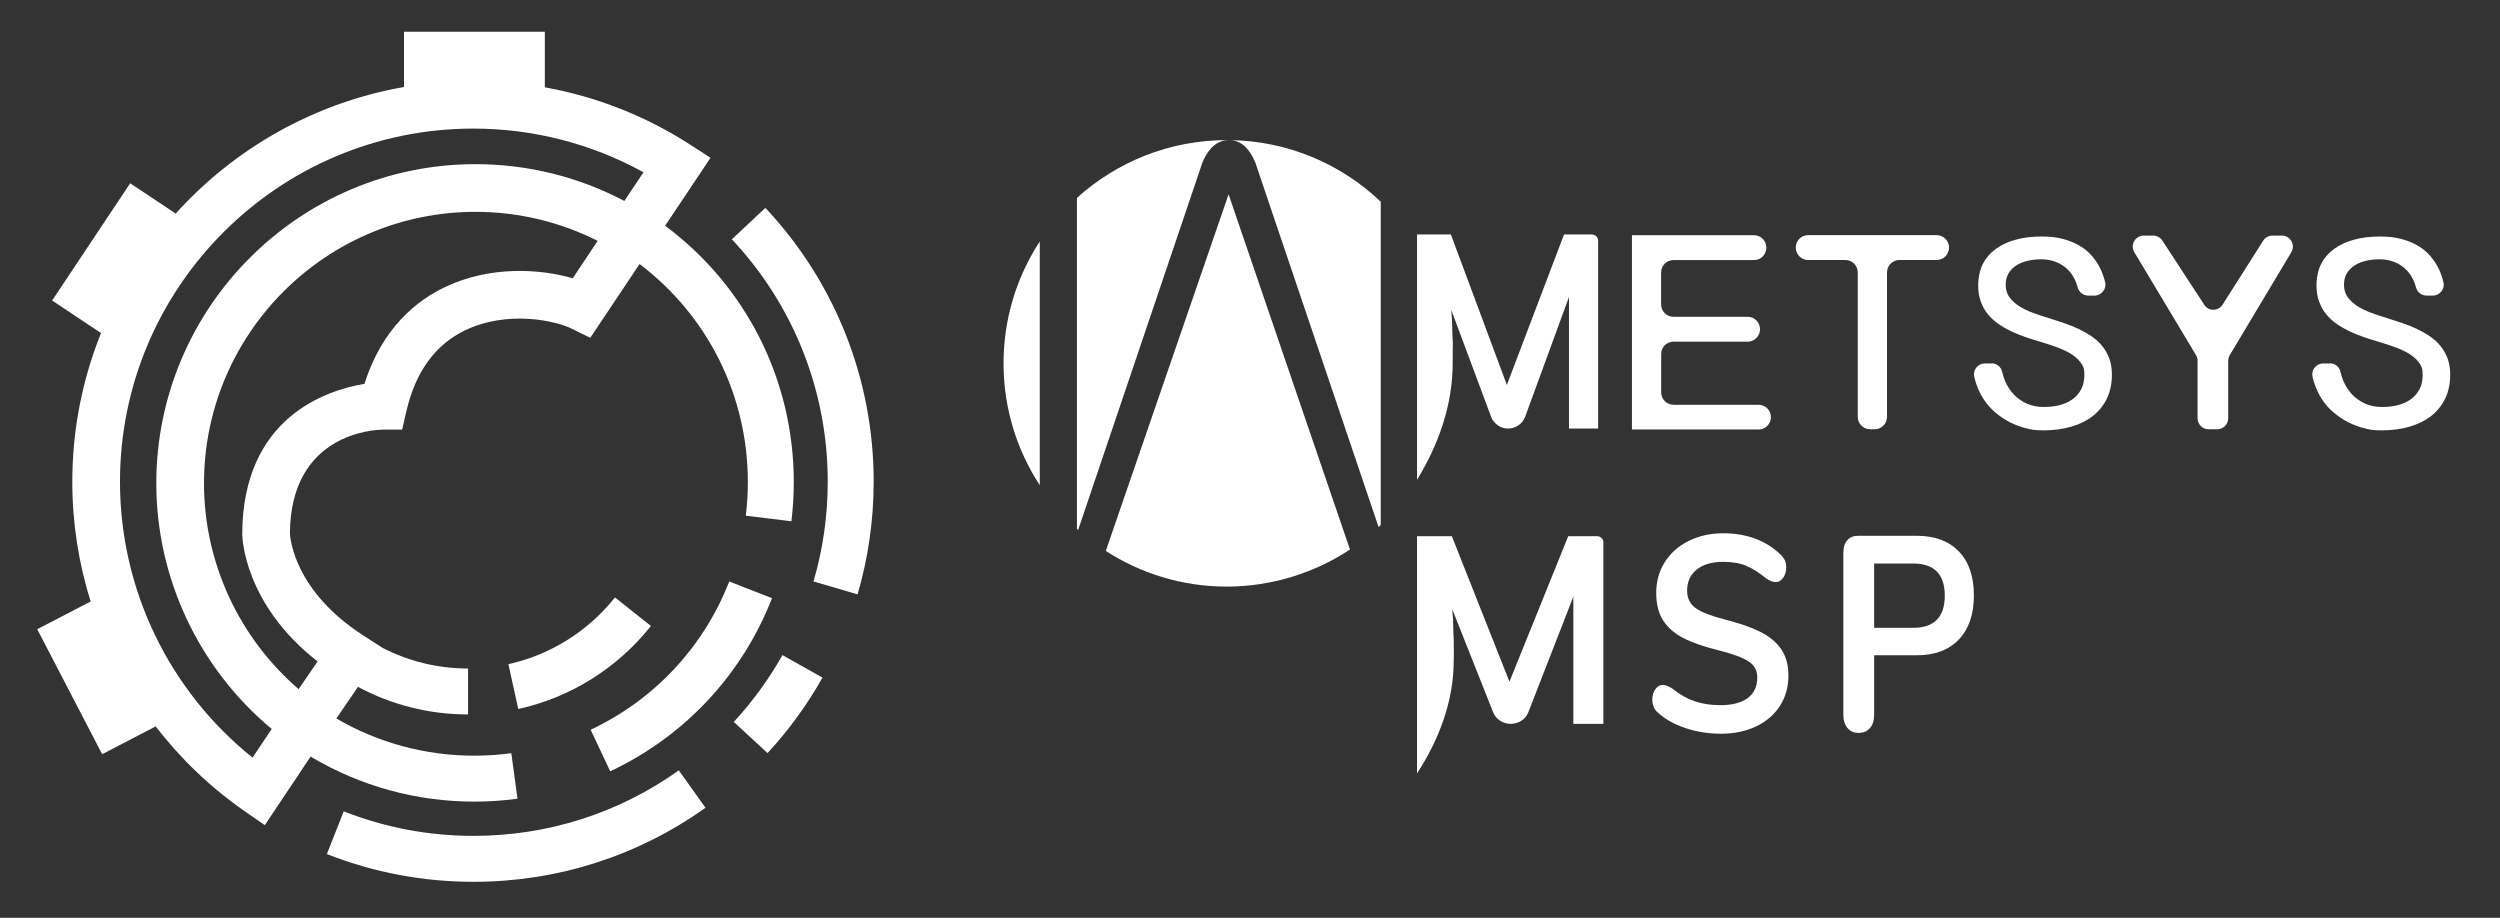 <?xml version="1.0" encoding="UTF-8"?>
<svg id="Calque_1" data-name="Calque 1" xmlns="http://www.w3.org/2000/svg" viewBox="0 0 1943.116 713.332">
  <rect x="0" y="0" width="1943.116" height="713.332" fill="#333333" stroke="none"/>
  <defs>
    <style>
      .cls-1 {
        fill: #fff;
        stroke-width: 0px;
      }
    </style>
  </defs>
  <g>
    <path class="cls-1" d="M368.041,649.682c-34.832,0-68.773-6.418-100.88-19.081l-13.096,33.211c36.296,14.311,74.642,21.57,113.977,21.57,65.09,0,127.432-19.903,180.285-57.556l-20.716-29.076c-46.769,33.319-101.947,50.932-159.569,50.932Z"/>
    <path class="cls-1" d="M570.332,561.122l26.231,24.216c16.473-17.839,30.84-37.576,42.704-58.661l-31.112-17.508c-10.504,18.669-23.229,36.15-37.823,51.953Z"/>
    <path class="cls-1" d="M594.88,161.561l-26.036,24.429c48.052,51.209,74.517,118.106,74.517,188.372,0,26.399-3.727,52.497-11.073,77.571l34.257,10.041c8.304-28.337,12.516-57.814,12.516-87.612,0-79.375-29.895-154.948-84.181-212.8Z"/>
    <path class="cls-1" d="M368.582,623.05c11.236,0,22.55-.76,33.626-2.256l-4.783-35.379c-9.497,1.283-19.199,1.935-28.842,1.935-37.902,0-74.721-9.974-107.147-28.925l16.8-24.563c26.206,14.062,55.444,21.431,85.556,21.431v-35.7c-23.239,0-45.815-5.471-66.207-15.91l-15.135-9.734c-54.064-34.773-56.967-76.196-57.111-79.398.496-77.614,65.2-80.564,72.486-80.644l14.734.004,3.322-14.357c7.104-30.698,22.58-51.896,45.997-63.003,32.595-15.461,69.551-7.448,82.344-1.155l14.575,7.177,38.311-57.369c52.999,40.139,84.159,102.24,84.159,169.463,0,8.737-.533,17.533-1.59,26.148l35.435,4.34c1.231-10.049,1.855-20.306,1.855-30.488,0-79.24-37.052-152.397-99.99-199.214l35.273-52.82-15.823-10.206c-34.525-22.27-72.86-37.326-112.955-44.568V24.667h-109.467v42.959c-69.885,12.218-131.803,47.817-177.457,98.364l-35.346-23.538-60.676,91.112,37.99,25.3c-14.354,35.762-22.321,74.751-22.321,115.59,0,32.214,5.003,63.792,14.473,93.766l-.34-.655-41.385,21.504,50.473,97.136,41.385-21.504-.585-1.126c19.492,25.536,43.022,48.239,70.093,67.032l15.497,10.76,35.604-53.309c38.376,22.918,82.126,34.991,127.173,34.991ZM196.304,588.867c-64.853-51.954-103.05-130.77-103.05-214.413,0-151.367,123.158-274.51,274.543-274.51,46.594,0,91.979,11.694,132.359,33.963l-14.883,22.287c-35.507-18.753-75.147-28.602-115.694-28.602-136.796,0-248.087,111.291-248.087,248.087,0,73.888,33.243,143.971,89.703,190.893l-14.89,22.297ZM158.553,375.677c0-116.362,94.664-211.026,211.026-211.026,33.202,0,65.669,7.777,94.97,22.574l-19.412,29.068c-25.262-7.376-63.941-9.924-99.145,6.772-21.48,10.192-48.878,31.422-62.721,75.287-29.725,4.951-94.614,26.127-94.994,116.571.018,2.367,1.147,54.372,58.57,99.181l-14.729,21.535c-46.33-39.888-73.565-98.347-73.565-159.963Z"/>
    <path class="cls-1" d="M600.05,464.936l-33.26-12.98c-19.889,50.969-58.141,91.895-107.707,115.239l15.214,32.297c57.863-27.256,102.523-75.043,125.752-134.557Z"/>
    <path class="cls-1" d="M477.948,464.354c-20.834,26.292-50.238,44.71-82.793,51.854l7.656,34.87c40.563-8.904,77.187-31.827,103.119-64.553l-27.981-22.171Z"/>
  </g>
  <g>
    <g>
      <g>
        <path class="cls-1" d="M1309.881,565.862c-8.706-2.946-15.794-6.931-21.257-11.96-2.924-2.438-4.384-5.887-4.384-10.343,0-3.016.792-5.632,2.384-7.864,1.586-2.224,3.461-3.338,5.624-3.338,2.287,0,4.89,1.007,7.816,3.016,5.463,4.456,11.183,7.686,17.157,9.695,5.974,2.013,12.583,3.016,19.827,3.016,9.276,0,16.396-1.832,21.351-5.495,4.957-3.66,7.436-9.011,7.436-16.049,0-5.458-2.322-9.658-6.96-12.604-4.64-2.942-12.36-5.78-23.162-8.511-11.185-2.727-20.275-5.887-27.262-9.481-6.991-3.589-12.267-8.19-15.823-13.788-3.561-5.603-5.339-12.715-5.339-21.334,0-8.903,2.223-16.874,6.673-23.913,4.446-7.038,10.643-12.534,18.586-16.486,7.942-3.948,16.872-5.925,26.785-5.925,18.174,0,32.982,5.462,44.421,16.375,1.65,1.584,2.827,3.127,3.526,4.633.697,1.51,1.05,3.416,1.05,5.71,0,3.016-.796,5.64-2.384,7.864-1.592,2.228-3.464,3.342-5.624,3.342-1.272,0-2.449-.215-3.528-.648-1.081-.429-2.51-1.217-4.289-2.368-5.213-4.311-10.265-7.505-15.155-9.588-4.895-2.083-10.9-3.127-18.017-3.127-8.644,0-15.474,1.976-20.494,5.929-5.021,3.952-7.529,9.444-7.529,16.482,0,5.892,2.221,10.413,6.671,13.574,4.448,3.16,12.01,6.106,22.688,8.833,11.309,2.876,20.494,6.069,27.546,9.588,7.054,3.519,12.455,8.008,16.204,13.466,3.747,5.458,5.625,12.282,5.625,20.468,0,8.907-2.194,16.775-6.578,23.595-4.384,6.824-10.55,12.138-18.491,15.942-7.945,3.804-17.062,5.71-27.358,5.71-9.787,0-19.033-1.473-27.738-4.415Z"/>
        <path class="cls-1" d="M1435.98,565.862c-2.163-2.513-3.247-5.925-3.247-10.236v-126.045c0-4.163,1.023-7.397,3.062-9.695,2.039-2.298,4.852-3.449,8.44-3.449h45.634c13.974,0,24.858,4.06,32.651,12.175,7.79,8.115,11.686,19.498,11.686,34.149s-3.897,26.075-11.686,34.26c-7.793,8.19-18.677,12.282-32.651,12.282h-33.205v46.324c0,4.311-1.083,7.723-3.247,10.236-2.163,2.508-5.101,3.771-8.809,3.771-3.591,0-6.465-1.262-8.628-3.771ZM1486.903,487.973c16.446,0,24.669-8.33,24.669-24.994s-8.223-24.994-24.669-24.994h-30.239v49.987h30.239Z"/>
      </g>
      <path class="cls-1" d="M1241.21,416.745h-22.3l-45.693,113.078-44.773-113.078h-27.071v184.394c16.61-25.501,28.508-55.432,28.508-87.523,0-3.944.345-7.888,0-11.724.345-4.106-.287-8.212-.287-12.372,0-5.457-.287-10.805-.862-16.1l31.841,80.284c2.127,5.349,7.587,8.914,13.622,8.914,6.092,0,11.553-3.566,13.679-8.968l35.002-89.901v98.869h23.335v-141.118c.057-2.647-2.242-4.754-5-4.754Z"/>
    </g>
    <g id="Calque_1-2" data-name="Calque 1">
      <path class="cls-1" d="M1268.414,182.818h94.856c5.307,0,9.609,4.301,9.609,9.609v.112c0,5.307-4.301,9.609-9.609,9.609h-62.567c-5.307,0-9.609,4.301-9.609,9.609v24.859c0,5.307,4.301,9.609,9.609,9.609h57.651c5.307,0,9.609,4.301,9.609,9.609v.112c0,5.307-4.301,9.609-9.609,9.609h-57.595c-5.307,0-9.609,4.301-9.609,9.609v29.831c0,5.307,4.301,9.609,9.609,9.609h66.087c5.307,0,9.609,4.301,9.609,9.609h0c0,5.307-4.301,9.609-9.609,9.609h-98.432v-150.999h0Z"/>
      <path class="cls-1" d="M1514.884,192.426h0c0,5.307-4.301,9.664-9.664,9.664h-28.881c-5.307,0-9.664,4.301-9.664,9.664v112.23c0,5.307-4.301,9.664-9.664,9.664h-3.408c-5.307,0-9.664-4.301-9.664-9.664v-112.23c0-5.307-4.301-9.664-9.664-9.664h-28.881c-5.307,0-9.664-4.301-9.664-9.664h0c0-5.307,4.301-9.664,9.664-9.664h99.884c5.307.056,9.609,4.357,9.609,9.664h0Z"/>
      <path class="cls-1" d="M1547.899,282.366c3.966,0,7.43,2.737,8.268,6.592.559,2.458,1.285,4.748,2.179,6.983,1.732,4.134,4.078,7.709,6.983,10.782,2.905,3.017,6.313,5.363,10.223,7.095,3.91,1.676,8.212,2.514,12.904,2.514s8.156-.447,11.955-1.341c3.799-.894,7.151-2.402,10.111-4.413,2.905-2.011,5.251-4.637,6.983-7.821,1.732-3.184,2.57-7.095,2.57-11.787s-1.006-6.648-2.961-9.273c-2.011-2.626-4.581-4.916-7.709-6.815-3.184-1.899-6.759-3.575-10.782-5.028-4.022-1.452-8.044-2.793-12.067-3.966-3.855-1.117-7.709-2.402-11.675-3.687-3.91-1.341-7.709-2.849-11.34-4.525-3.631-1.732-7.039-3.687-10.223-5.866-3.184-2.179-5.922-4.748-8.268-7.597-2.346-2.905-4.19-6.201-5.531-9.944-1.341-3.743-2.011-7.988-2.011-12.793s1.173-11.508,3.575-16.2c2.402-4.693,5.754-8.603,10.111-11.787,4.357-3.184,9.553-5.586,15.586-7.206,6.033-1.676,12.737-2.458,19.999-2.458s12.067.67,17.038,2.011c4.972,1.341,9.273,3.128,12.96,5.419,3.687,2.235,6.871,4.916,9.441,7.988,2.57,3.072,4.693,6.313,6.313,9.664,1.62,3.408,2.849,6.871,3.687,10.446v.112c1.229,5.251-2.905,10.279-8.324,10.279h-4.804c-3.91,0-7.318-2.681-8.268-6.48-.503-2.067-1.173-3.966-2.067-5.754-1.676-3.519-3.799-6.424-6.424-8.771-2.57-2.346-5.586-4.134-8.938-5.363-3.352-1.229-6.927-1.843-10.726-1.843s-6.815.335-10.167,1.061c-3.352.726-6.313,1.843-8.882,3.408-2.57,1.564-4.693,3.575-6.313,6.145-1.62,2.57-2.402,5.642-2.402,9.273s.95,6.927,2.905,9.609c1.955,2.681,4.525,5.028,7.709,7.039,3.184,2.011,6.815,3.743,10.893,5.195,4.078,1.508,8.212,2.849,12.458,4.134,3.855,1.229,7.709,2.458,11.62,3.799,3.91,1.341,7.653,2.849,11.229,4.525,3.575,1.732,6.927,3.631,10.111,5.81,3.184,2.179,5.922,4.637,8.156,7.486,2.29,2.849,4.134,6.033,5.475,9.72,1.341,3.631,2.011,7.765,2.011,12.346,0,7.151-1.341,13.407-3.966,18.826-2.626,5.419-6.368,9.944-11.061,13.575-4.693,3.631-10.335,6.368-16.815,8.212-6.48,1.843-13.575,2.793-21.228,2.793s-9.106-.559-13.575-1.62c-4.469-1.061-8.715-2.681-12.793-4.748-4.022-2.067-7.765-4.637-11.284-7.597-3.464-3.017-6.48-6.424-8.994-10.279-2.514-3.855-4.525-8.1-6.033-12.793-.503-1.564-.95-3.184-1.285-4.86-1.117-5.195,3.017-10.111,8.38-10.111h5.084v-.112h0Z"/>
      <path class="cls-1" d="M1810.849,282.366c3.966,0,7.43,2.737,8.268,6.592.559,2.458,1.285,4.748,2.179,6.983,1.732,4.134,4.078,7.709,6.983,10.782,2.905,3.017,6.313,5.363,10.223,7.095,3.91,1.676,8.212,2.514,12.904,2.514s8.156-.447,11.955-1.341c3.799-.894,7.151-2.402,10.111-4.413,2.905-2.011,5.251-4.637,6.983-7.821,1.732-3.184,2.57-7.095,2.57-11.787s-1.006-6.648-2.961-9.273c-1.955-2.626-4.581-4.916-7.709-6.815-3.184-1.899-6.759-3.575-10.782-5.028-4.022-1.452-8.044-2.793-12.067-3.966-3.855-1.117-7.709-2.402-11.675-3.687-3.91-1.341-7.709-2.849-11.34-4.525-3.631-1.732-7.039-3.687-10.223-5.866-3.184-2.179-5.922-4.748-8.268-7.597-2.346-2.905-4.19-6.201-5.531-9.944-1.341-3.743-2.011-7.988-2.011-12.793s1.173-11.508,3.575-16.2c2.402-4.693,5.754-8.603,10.111-11.787,4.357-3.184,9.553-5.586,15.586-7.206,6.033-1.676,12.737-2.458,19.999-2.458s12.067.67,17.038,2.011c4.972,1.341,9.273,3.128,12.96,5.419,3.687,2.235,6.871,4.916,9.441,7.988,2.57,3.072,4.693,6.313,6.313,9.664,1.62,3.408,2.849,6.871,3.687,10.446v.112c1.229,5.251-2.905,10.279-8.324,10.279h-4.804c-3.91,0-7.318-2.681-8.268-6.48-.503-2.067-1.173-3.966-2.067-5.754-1.676-3.519-3.799-6.424-6.424-8.771-2.57-2.346-5.586-4.134-8.938-5.363-3.352-1.229-6.927-1.843-10.726-1.843s-6.815.335-10.167,1.061c-3.352.726-6.313,1.843-8.882,3.408-2.57,1.564-4.693,3.575-6.313,6.145-1.62,2.57-2.402,5.642-2.402,9.273s.95,6.927,2.905,9.609c1.955,2.681,4.525,5.028,7.709,7.039,3.184,2.011,6.815,3.743,10.893,5.195,4.078,1.508,8.212,2.849,12.458,4.134,3.855,1.229,7.709,2.458,11.62,3.799,3.91,1.341,7.653,2.849,11.229,4.525,3.575,1.732,6.927,3.631,10.111,5.81,3.184,2.179,5.922,4.637,8.156,7.486,2.29,2.849,4.134,6.033,5.475,9.72,1.341,3.631,2.011,7.765,2.011,12.346,0,7.151-1.341,13.407-3.966,18.826-2.681,5.419-6.368,9.944-11.061,13.575-4.693,3.631-10.335,6.368-16.815,8.212-6.48,1.843-13.575,2.793-21.228,2.793s-9.106-.559-13.575-1.62c-4.469-1.061-8.715-2.681-12.793-4.748-4.022-2.067-7.765-4.637-11.284-7.597-3.519-2.961-6.48-6.424-8.994-10.279-2.514-3.855-4.525-8.1-6.033-12.793-.503-1.564-.95-3.184-1.285-4.86-1.117-5.195,3.017-10.111,8.38-10.111h5.084v-.112h0Z"/>
      <path class="cls-1" d="M1727.501,236.782l31.563-49.719c1.564-2.458,4.301-3.966,7.262-3.966h7.206c6.648,0,10.782,7.262,7.374,12.96l-47.819,79.941c-.782,1.341-1.229,2.849-1.229,4.413v44.691c0,4.748-3.855,8.547-8.547,8.547h-6.704c-4.748,0-8.547-3.855-8.547-8.547v-44.691c0-1.564-.447-3.072-1.229-4.413l-47.931-79.941c-3.408-5.698.67-12.96,7.374-12.96h7.206c2.905,0,5.586,1.452,7.206,3.91l32.568,49.886c3.24,5.195,10.949,5.139,14.245-.112h0Z"/>
      <g>
        <path class="cls-1" d="M837.036,153.768v257.252c.335.279.614.559.95.838l96.756-286.021c4.804-11.117,11.564-16.759,20.223-16.927h-1.397c-44.858,0-85.695,17.038-116.531,44.914h0v-.056Z"/>
        <path class="cls-1" d="M954.908,151.031l-91.728,266.413-3.687,10.782c27.094,17.485,59.327,27.708,94.018,27.708s68.321-10.614,95.75-28.826l-3.631-10.614-90.722-265.464Z"/>
        <path class="cls-1" d="M808.154,377.111v-189.433c-17.765,27.261-28.155,59.774-28.155,94.745s10.391,67.483,28.155,94.689Z"/>
        <path class="cls-1" d="M975.522,125.837l95.974,283.843c.559-.559,1.117-1.061,1.676-1.62v-251.274c-30.557-29.105-71.673-47.205-117.034-47.875,8.156.335,14.636,5.977,19.385,16.927Z"/>
        <path class="cls-1" d="M1237.298,182.259h-21.675l-44.412,116.922-43.518-116.922h-26.312v190.662c16.145-26.368,27.708-57.316,27.708-90.499s.335-8.156,0-12.122c.335-4.246-.279-8.491-.279-12.793s-.279-11.173-.838-16.647l30.948,83.013c2.067,5.53,7.374,9.217,13.24,9.217s11.229-3.687,13.296-9.273l34.021-92.957v102.23h22.681v-145.916c0-2.737-2.179-4.916-4.86-4.916Z"/>
      </g>
    </g>
  </g>
</svg>